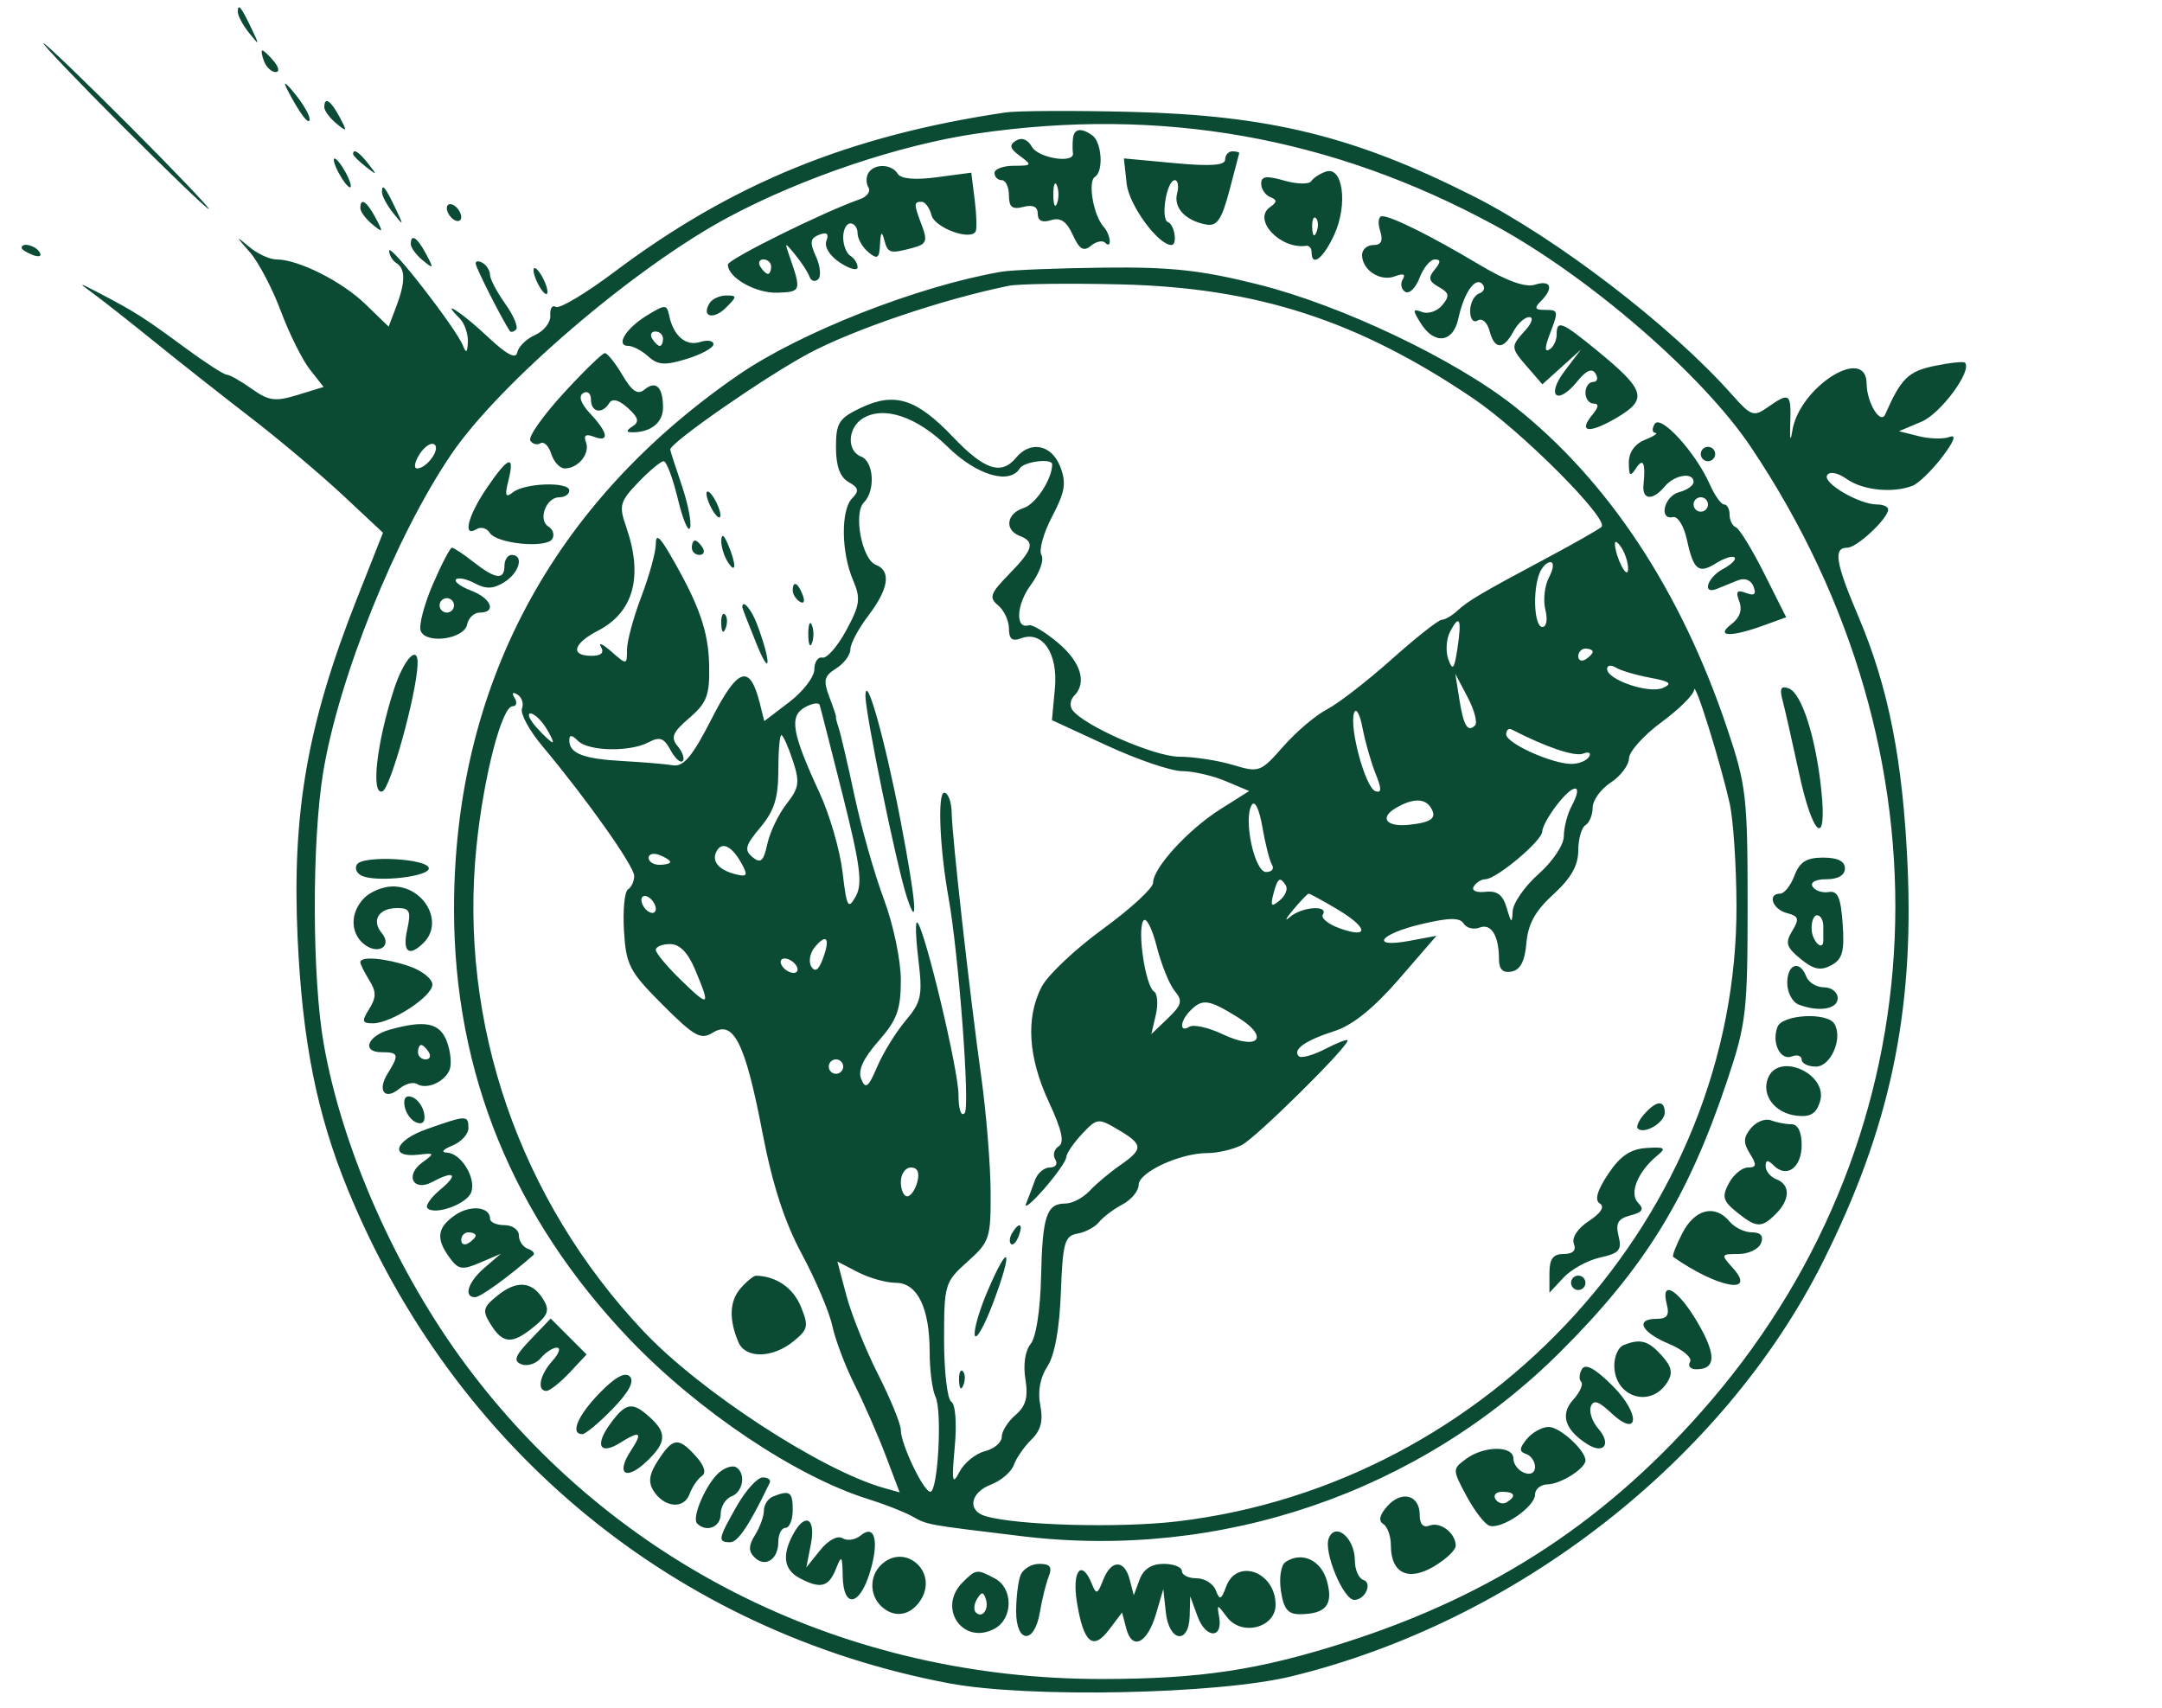 <svg xmlns="http://www.w3.org/2000/svg" width="300" height="237" viewBox="0 0 300 237" version="1.1">
	<path d="M 33 1.642 C 33 2.179, 33.700 3.491, 34.555 4.559 C 36.022 6.389, 36.042 6.357, 34.920 4 C 33.462 0.939, 33 0.372, 33 1.642 M 17 17.500 C 23.307 23.825, 28.692 29, 28.967 29 C 29.242 29, 24.307 23.825, 18 17.500 C 11.693 11.175, 6.308 6, 6.033 6 C 5.758 6, 10.693 11.175, 17 17.500 M 36.638 8.500 C 36.955 9.325, 37.671 10, 38.229 10 C 38.815 10, 38.718 9.365, 38 8.500 C 37.315 7.675, 36.599 7, 36.409 7 C 36.219 7, 36.322 7.675, 36.638 8.500 M 39.899 12.500 C 41.585 15.762, 42.970 17.570, 42.962 16.500 C 42.959 15.950, 42.035 14.375, 40.911 13 C 39.552 11.339, 39.213 11.172, 39.899 12.500 M 45 14.878 C 45 15.360, 45.749 16.373, 46.664 17.128 C 48.172 18.372, 48.216 18.290, 47.129 16.250 C 45.889 13.923, 45 13.350, 45 14.878 M 139.500 15.608 C 117.878 18.814, 101.590 25.454, 85.272 37.714 C 81.296 40.701, 77.634 42.892, 77.134 42.583 C 76.635 42.274, 76.288 42.799, 76.363 43.750 C 76.438 44.701, 75.501 45.922, 74.280 46.463 C 73.059 47.005, 71.934 48.099, 71.780 48.893 C 71.586 49.894, 70.303 49.209, 67.610 46.669 C 64.114 43.371, 60.867 41.267, 63.800 44.200 C 64.460 44.860, 64.964 46.323, 64.921 47.450 C 64.864 48.923, 64.678 49.077, 64.259 48 C 63.324 45.596, 54 33.591, 54 34.792 C 54 35.391, 54.450 36.160, 55 36.500 C 56.279 37.290, 56.267 39.166, 54.964 42.596 L 53.927 45.322 50.714 42.212 C 47.424 39.028, 41.403 36, 38.361 36 C 37.424 36, 35.722 35.216, 34.579 34.257 C 32.655 32.645, 32.663 32.701, 34.678 35.007 C 35.875 36.378, 37.806 40.050, 38.968 43.167 C 40.131 46.284, 41.942 49.927, 42.993 51.264 L 44.904 53.694 41.293 54.802 C 38.195 55.753, 37.293 55.633, 34.937 53.955 C 33.427 52.880, 31.871 52, 31.480 52 C 31.088 52, 28.476 50.313, 25.674 48.250 C 20.016 44.085, 18.777 43.295, 13.881 40.727 C 10.856 39.141, 10.749 39.136, 12.864 40.675 C 14.164 41.621, 18.037 44.669, 21.469 47.448 C 24.902 50.226, 30.925 54.975, 34.852 58 C 38.780 61.025, 44.502 65.845, 47.569 68.711 L 53.144 73.921 49.540 83.035 C 42.639 100.486, 40.488 112.811, 41.301 130.239 C 41.969 144.553, 43.967 154.562, 48.239 165 C 63.033 201.153, 93.814 226.440, 131.711 233.576 C 142.665 235.638, 168.893 235.108, 179.153 232.617 C 210.394 225.031, 239.128 202.635, 252.936 175.110 C 262.180 156.684, 265.607 140.667, 264.697 120.153 C 264.050 105.577, 262.044 95.375, 257.912 85.645 C 254.689 78.059, 254.351 76, 256.326 76 C 257.670 76, 262 71.944, 262 70.686 C 262 70.308, 261.303 70, 260.450 70 C 257.979 70, 252.876 67.010, 253.533 65.947 C 253.891 65.367, 254.997 65.585, 256.288 66.489 C 258.497 68.037, 262.642 68.458, 265.366 67.413 C 266.207 67.090, 268.061 65.298, 269.486 63.430 C 271.140 61.261, 271.520 60.247, 270.536 60.625 C 269.689 60.950, 267.759 60.905, 266.248 60.524 L 263.500 59.833 266.627 58.517 C 269.312 57.386, 273.723 51.390, 272.655 50.322 C 272.461 50.128, 270.550 50.333, 268.409 50.777 C 264.789 51.529, 263.777 52.527, 261.592 57.500 C 260.937 58.989, 259.033 55.848, 259.015 53.250 C 258.978 47.800, 249.644 53.719, 248.699 59.791 C 248.446 61.421, 248.333 61.007, 248.415 58.750 C 248.569 54.550, 248.333 54.378, 245.317 56.490 C 243.338 57.877, 242.990 57.755, 240.314 54.740 C 231.835 45.188, 215.978 33.036, 204.333 27.164 C 187.969 18.914, 176.137 16.004, 157 15.526 C 149.025 15.326, 141.150 15.363, 139.500 15.608 M 135.500 18.538 C 124.821 20.108, 111.345 24.649, 101.078 30.136 C 88.136 37.053, 69.363 53.115, 62.617 63.042 C 54.920 74.369, 46.989 94.067, 44.838 107.199 C 43.260 116.830, 43.302 135.663, 44.921 144.854 C 47.509 159.551, 55.032 176.503, 64.747 189.533 C 85.379 217.204, 117.529 233.030, 153 232.976 C 166.605 232.956, 174.661 231.740, 186.706 227.890 C 207.493 221.247, 223.427 210.713, 237.404 194.375 C 269.395 156.981, 271.579 104.668, 242.933 62 C 236.202 51.974, 220.412 38.325, 207.341 31.232 C 184.760 18.979, 161.026 14.785, 135.500 18.538 M 148.882 19.250 C 148.816 19.938, 148.816 20.837, 148.882 21.250 C 149.118 22.745, 144.076 21.957, 143.181 20.360 C 142.616 19.349, 141.771 19.024, 140.980 19.512 C 139.993 20.122, 140.122 20.616, 141.540 21.653 C 143.253 22.905, 143.193 23, 140.691 23 C 139.211 23, 138 23.450, 138 24 C 138 24.550, 138.450 25, 139 25 C 139.550 25, 140 25.952, 140 27.117 C 140 28.741, 140.465 29.112, 142 28.710 C 143.332 28.362, 144 28.680, 144 29.661 C 144 30.635, 144.622 30.937, 145.833 30.553 C 147.150 30.135, 148.001 30.707, 148.858 32.587 C 149.772 34.595, 150.356 34.949, 151.367 34.110 C 152.091 33.509, 152.980 33.313, 153.342 33.675 C 154.335 34.669, 154.132 32.544, 153.129 31.450 C 151.730 29.924, 150.907 25.175, 151.933 24.542 C 153.163 23.781, 152.892 19.707, 151.548 18.765 C 149.986 17.670, 149.014 17.847, 148.882 19.250 M 49 21.378 C 49 21.585, 49.788 22.373, 50.750 23.128 C 52.336 24.371, 52.371 24.336, 51.128 22.750 C 49.821 21.084, 49 20.555, 49 21.378 M 170 22.144 C 170 22.955, 167.960 23.098, 162.975 22.634 L 155.951 21.981 156.338 25.499 C 156.666 28.469, 160.708 34, 162.552 34 C 163.413 34, 162.992 31.164, 162.082 30.833 C 160.996 30.439, 161.873 25, 163.023 25 C 163.457 25, 163.599 25.819, 163.337 26.820 C 162.812 28.826, 164.484 30.623, 167.371 31.155 C 168.867 31.431, 169.510 30.497, 170.577 26.500 C 171.311 23.750, 171.932 21.387, 171.956 21.250 C 171.980 21.113, 171.550 21, 171 21 C 170.450 21, 170 21.515, 170 22.144 M 47 24 C 47.589 25.100, 48.295 26, 48.570 26 C 48.845 26, 48.589 25.100, 48 24 C 47.411 22.900, 46.705 22, 46.430 22 C 46.155 22, 46.411 22.900, 47 24 M 120.500 24 C 120.160 24.550, 120.162 25.453, 120.504 26.007 C 120.847 26.561, 120.311 27.298, 119.313 27.645 C 114.312 29.385, 101 35.977, 101 36.713 C 101 38.535, 104.870 40.722, 107.901 40.614 C 111.183 40.497, 111.224 40.369, 109.532 35.500 C 108.855 33.553, 108.878 33.550, 110.382 35.392 C 111.232 36.432, 112.107 37.782, 112.327 38.392 C 112.547 39.001, 113.086 39.164, 113.526 38.754 C 113.965 38.344, 113.829 36.919, 113.222 35.588 C 112.329 33.628, 112.415 33.055, 113.671 32.573 C 114.737 32.164, 115.050 32.426, 114.672 33.413 C 114.350 34.253, 115.134 35.513, 116.560 36.448 C 117.902 37.327, 119 37.612, 119 37.082 C 119 36.552, 118.550 35.840, 118 35.500 C 117.450 35.160, 117 34.009, 117 32.941 C 117 31.873, 117.450 31, 118 31 C 118.550 31, 119 31.620, 119 32.378 C 119 33.135, 119.675 34.315, 120.500 35 C 121.759 36.045, 122.019 35.864, 122.116 33.872 C 122.199 32.178, 122.363 32, 122.689 33.250 C 123.191 35.168, 123.472 35.248, 126.687 34.386 C 128.548 33.887, 128.734 33.431, 127.937 31.335 C 126.781 28.294, 126.776 28, 127.883 28 C 128.369 28, 128.985 28.836, 129.253 29.858 C 129.712 31.614, 134.662 33.437, 135.384 32.116 C 135.570 31.777, 135.509 29.804, 135.249 27.730 L 134.777 23.961 130.016 24.592 C 126.955 24.998, 125.011 24.827, 124.569 24.112 C 123.714 22.728, 121.326 22.663, 120.500 24 M 184 23.807 C 183.175 24.078, 182.252 24.677, 181.949 25.137 C 181.646 25.598, 179.958 25.562, 178.199 25.057 C 175.730 24.349, 175 24.447, 175 25.486 C 175 26.227, 175.563 27.062, 176.250 27.341 C 177.241 27.742, 177.234 28.036, 176.216 28.754 C 173.763 30.485, 177.657 34.626, 181.250 34.108 C 181.662 34.049, 182 34.450, 182 35 C 182 37.141, 183.658 35.835, 185.167 32.507 C 187.048 28.356, 186.335 23.041, 184 23.807 M 146.158 27 C 146.158 28.375, 146.385 28.938, 146.662 28.250 C 146.940 27.563, 146.940 26.438, 146.662 25.750 C 146.385 25.063, 146.158 25.625, 146.158 27 M 53 26.642 C 53 27.179, 53.700 28.491, 54.555 29.559 C 56.022 31.389, 56.042 31.357, 54.920 29 C 53.462 25.939, 53 25.372, 53 26.642 M 50 28.878 C 50 29.360, 50.749 30.373, 51.664 31.128 C 53.172 32.372, 53.216 32.290, 52.129 30.250 C 50.889 27.923, 50 27.350, 50 28.878 M 62 28.882 C 62 29.432, 62.450 30.160, 63 30.500 C 63.550 30.840, 64 30.668, 64 30.118 C 64 29.568, 63.550 28.840, 63 28.500 C 62.450 28.160, 62 28.332, 62 28.882 M 182.079 31.583 C 182.127 32.748, 182.364 32.985, 182.683 32.188 C 182.972 31.466, 182.936 30.603, 182.604 30.271 C 182.272 29.939, 182.036 30.529, 182.079 31.583 M 191.500 32 C 191.950 33.419, 191.680 34, 190.567 34 C 189.705 34, 189 34.620, 189 35.378 C 189 37.468, 191.524 39.120, 193.537 38.347 C 194.715 37.895, 195.095 38.037, 194.648 38.761 C 194.274 39.366, 194.426 40.145, 194.986 40.491 C 195.546 40.837, 196.442 39.968, 196.977 38.560 C 197.512 37.152, 198.467 36, 199.098 36 C 199.946 36, 199.938 36.370, 199.067 37.419 C 198.138 38.539, 198.260 39.046, 199.647 39.823 C 201.102 40.637, 201.185 41.072, 200.130 42.344 C 199.428 43.189, 198.167 43.618, 197.328 43.296 C 196.007 42.789, 195.982 42.998, 197.142 44.855 C 199.026 47.873, 201.626 47.571, 202.348 44.250 C 203.141 40.603, 204.699 38.353, 205.696 39.416 C 206.138 39.888, 205.938 40.475, 205.250 40.720 C 204.563 40.966, 204 42.056, 204 43.142 C 204 44.288, 204.448 44.841, 205.067 44.458 C 205.655 44.095, 206.381 44.743, 206.684 45.899 C 207.375 48.543, 208.619 48.581, 210 46 C 210.589 44.900, 211.574 44, 212.190 44 C 212.821 44, 212.588 44.798, 211.655 45.829 C 209.575 48.127, 209.581 48.211, 212.010 51.012 L 214.020 53.329 216.698 50.915 L 219.376 48.500 217.116 51.476 C 214.461 54.973, 216.098 56.336, 218.858 52.927 C 220.108 51.383, 220.907 51.041, 221.400 51.838 C 221.795 52.477, 221.641 53, 221.059 53 C 220.477 53, 220 53.675, 220 54.500 C 220 55.325, 220.505 56, 221.122 56 C 221.890 56, 221.845 56.482, 220.980 57.524 C 218.905 60.024, 220.503 60.226, 224.361 57.950 C 228.689 55.396, 228.321 54.143, 221.634 48.663 C 216.682 44.606, 216 44.337, 216 46.441 C 216 47.234, 215.551 48.159, 215.003 48.498 C 214.340 48.908, 214.340 48.235, 215.003 46.492 C 216.305 43.068, 216.291 43, 214.300 43 C 212.978 43, 212.867 42.733, 213.800 41.800 C 215.638 39.962, 215.229 38.793, 212.995 39.502 C 211.659 39.926, 209.070 38.993, 205.245 36.711 C 198.602 32.747, 193.090 30, 191.779 30 C 191.276 30, 191.151 30.900, 191.500 32 M 57 33.878 C 57 34.360, 57.749 35.373, 58.664 36.128 C 60.172 37.372, 60.216 37.290, 59.129 35.250 C 57.889 32.923, 57 32.350, 57 33.878 M 3 34.393 C 3 34.609, 3.698 35.054, 4.552 35.382 C 5.442 35.723, 5.843 35.555, 5.493 34.989 C 4.906 34.038, 3 33.583, 3 34.393 M 66 36.555 C 66 37.089, 69.523 44.063, 70.729 45.917 C 70.878 46.146, 71.274 46.059, 71.609 45.724 C 71.944 45.389, 71.269 43.782, 70.109 42.153 C 68.949 40.524, 68 38.725, 68 38.155 C 68 37.585, 67.550 36.840, 67 36.500 C 66.450 36.160, 66 36.185, 66 36.555 M 105.500 37 C 105.840 37.550, 106.316 38, 106.559 38 C 106.802 38, 107 37.550, 107 37 C 107 36.450, 106.523 36, 105.941 36 C 105.359 36, 105.160 36.450, 105.500 37 M 74.031 37.500 C 74.031 38.050, 74.467 39.175, 75 40 C 75.533 40.825, 75.969 41.050, 75.969 40.500 C 75.969 39.950, 75.533 38.825, 75 38 C 74.467 37.175, 74.031 36.950, 74.031 37.500 M 139 37.698 C 127.501 39.653, 111.104 46.080, 102.483 52.011 C 76.576 69.836, 63 95.329, 63 126.153 C 63 148.833, 71.194 168.907, 87.360 185.829 C 96.883 195.798, 110.490 204.910, 120.500 208.020 C 122.700 208.704, 125.400 209.758, 126.500 210.363 C 128.788 211.620, 128.193 211.512, 141.762 213.157 C 169.424 216.513, 196.971 207.077, 216.557 187.538 C 228.263 175.859, 234.216 166.181, 239.647 150 C 242.311 142.062, 242.500 140.441, 242.500 125.500 C 242.500 110.544, 242.313 108.946, 239.640 101 C 233.228 81.946, 223.170 66.719, 210.198 56.427 C 201.957 49.888, 186.201 42.382, 174.622 39.478 C 166.660 37.481, 162.488 37.026, 153.122 37.136 C 146.730 37.211, 140.375 37.464, 139 37.698 M 140 39.654 C 130.922 41.486, 118.423 45.715, 112.176 49.067 C 106.119 52.317, 93 61.425, 93 62.380 C 93 62.525, 93.715 64.742, 94.589 67.306 C 95.462 69.870, 95.986 72.538, 95.752 73.234 C 95.518 73.930, 94.758 72.138, 94.063 69.250 C 93.369 66.362, 92.480 64, 92.087 64 C 91.695 64, 90.110 65.319, 88.565 66.932 C 86.011 69.598, 85.858 70.155, 86.878 73.081 C 89.284 79.981, 87.940 84.945, 82.970 87.515 C 79.530 89.294, 79.084 91, 82.059 91 C 83.429 91, 83.874 90.582, 83.387 89.750 C 82.985 89.063, 83.634 89.357, 84.828 90.405 C 86.974 92.287, 87 92.285, 87 90.166 C 87 88.986, 87.900 85.654, 88.999 82.761 C 90.099 79.867, 90.999 76.607, 90.999 75.516 C 91 74.031, 91.509 74.410, 93.019 77.016 C 97.021 83.925, 98.307 87.583, 98.403 92.335 C 98.486 96.472, 98.089 97.525, 95.655 99.619 C 93.309 101.638, 93.028 102.328, 94.048 103.558 C 94.728 104.378, 95.032 105.301, 94.724 105.610 C 94.415 105.919, 93.657 105.227, 93.039 104.073 C 92.143 102.398, 91.534 102.179, 90.024 102.987 C 87.435 104.373, 81.663 104.263, 80.200 102.800 C 79.336 101.936, 79 101.919, 79 102.741 C 79 104.550, 80.957 105.305, 86.418 105.603 C 89.213 105.756, 92.354 106.020, 93.398 106.190 C 94.854 106.428, 96.100 104.924, 98.757 99.718 C 102.390 92.598, 104.047 92.065, 105.429 97.572 L 106.053 100.061 109.527 97.412 C 111.437 95.955, 113 93.916, 113 92.881 C 113 91.847, 113.505 91.112, 114.122 91.250 C 114.739 91.387, 116.227 89.681, 117.429 87.458 C 119.344 83.915, 119.458 83.051, 118.352 80.458 C 116.714 76.618, 116.661 70.742, 118.250 69.138 C 119.251 68.127, 119.152 67.679, 117.750 66.888 C 116.559 66.216, 116 64.675, 116 62.064 C 116 58.671, 116.400 58.038, 119.462 56.585 C 124.140 54.365, 127.175 55.323, 132.216 60.613 C 136.611 65.224, 138.935 65.988, 141 63.500 C 142.995 61.096, 145.932 61.696, 147.116 64.750 C 147.993 67.009, 147.792 68.247, 145.990 71.680 C 144.783 73.980, 144.120 76.385, 144.516 77.025 C 144.912 77.666, 144.246 79.528, 143.037 81.164 C 141.008 83.908, 140.843 87.365, 142.769 86.759 C 143.223 86.617, 145.036 87.708, 146.797 89.185 C 149.988 91.861, 150.863 94.737, 149.042 96.558 C 148.515 97.085, 148.406 97.963, 148.800 98.508 C 150.384 100.699, 160.212 105, 163.635 105 C 165.633 105, 168.969 105.510, 171.048 106.133 C 174.718 107.232, 174.923 107.157, 178.063 103.581 C 179.841 101.555, 182.570 99.239, 184.127 98.434 C 185.684 97.629, 189.724 94.502, 193.105 91.485 C 196.486 88.468, 199.613 86, 200.055 86 C 200.496 86, 201.469 85.438, 202.217 84.750 C 203.770 83.323, 205.474 82.320, 214.810 77.338 C 218.489 75.375, 221.825 73.474, 222.221 73.113 C 223.353 72.084, 211.145 59.840, 204.500 55.338 C 188.431 44.453, 174.429 39.916, 155.500 39.461 C 148.350 39.290, 141.375 39.377, 140 39.654 M 98.459 42.067 C 97.286 43.964, 98.996 44.432, 100.738 42.690 C 102.297 41.132, 102.300 41, 100.773 41 C 99.863 41, 98.821 41.480, 98.459 42.067 M 89.774 43.769 C 86.832 45.566, 85.353 48, 87.203 48 C 87.830 48, 89.073 48.661, 89.966 49.469 C 91.290 50.668, 92.273 50.729, 95.295 49.802 C 97.333 49.176, 99 48.260, 99 47.765 C 99 47.270, 98.164 47.131, 97.141 47.455 C 95.172 48.080, 93.449 46.611, 92.858 43.802 C 92.523 42.213, 92.325 42.211, 89.774 43.769 M 90.500 47 C 90.840 47.550, 91.316 48, 91.559 48 C 91.802 48, 92 47.550, 92 47 C 92 46.450, 91.523 46, 90.941 46 C 90.359 46, 90.160 46.450, 90.500 47 M 78.159 54.611 C 75.332 57.698, 73.271 60.630, 73.579 61.128 C 73.887 61.625, 74.525 61.794, 74.997 61.502 C 75.469 61.210, 76.144 61.877, 76.495 62.985 C 76.847 64.093, 77.689 65, 78.367 65 C 80.235 65, 81.911 62.932, 81.311 61.367 C 80.944 60.411, 81.281 60.170, 82.389 60.596 C 84.609 61.448, 84.406 60.061, 81.925 57.420 C 80.585 55.994, 80.231 54.975, 80.925 54.546 C 81.516 54.181, 82 54.584, 82 55.441 C 82 57.221, 83.558 57.524, 84.540 55.935 C 84.970 55.239, 85.865 55.473, 87.123 56.611 C 88.601 57.949, 88.752 58.540, 87.774 59.161 C 86.894 59.719, 86.861 59.974, 87.668 59.985 C 90.284 60.019, 92 58.662, 92 56.560 C 92 53.698, 91.016 52.742, 89.428 54.059 C 88.497 54.832, 87.707 54.313, 86.371 52.051 C 85.380 50.373, 84.283 49, 83.934 49 C 83.585 49, 80.986 51.525, 78.159 54.611 M 119.750 58.039 C 117.607 59.338, 117.454 62.577, 119.500 63.362 C 121.259 64.036, 121.498 68.102, 119.875 69.725 C 118.381 71.219, 119.608 77.635, 121.527 78.372 C 123.693 79.203, 123.328 81.703, 120.500 85.411 C 119.125 87.214, 118 89.326, 118 90.104 C 118 90.882, 117.110 92.075, 116.023 92.754 C 114.348 93.800, 114.206 94.411, 115.093 96.744 C 115.669 98.260, 116.080 99.500, 116.006 99.500 C 115.932 99.500, 116.098 100.175, 116.376 101 C 116.654 101.825, 117.649 106.100, 118.588 110.500 C 119.527 114.900, 121.354 121.323, 122.648 124.773 C 123.954 128.256, 125 133.244, 125 135.988 C 125 140.091, 124.473 141.531, 121.894 144.468 C 119.738 146.924, 119.010 148.540, 119.514 149.753 C 120.110 151.186, 120.504 150.878, 121.709 148.038 C 122.517 146.134, 124.288 143.258, 125.644 141.647 C 127.858 139.016, 128.039 138.146, 127.429 133.109 C 127.055 130.024, 126.992 127.725, 127.289 128 C 128.343 128.978, 133 148.469, 133 151.905 C 133 153.928, 133.363 155, 133.861 154.450 C 134.627 153.605, 133.037 132.465, 131.609 124.500 C 130.388 117.687, 130.074 110, 131.016 110 C 131.557 110, 132.024 111.237, 132.053 112.750 C 132.119 116.175, 134.507 137.489, 136.170 149.500 C 136.856 154.450, 137.435 161.575, 137.458 165.333 C 137.498 171.804, 137.327 172.321, 134.250 175.069 C 131.099 177.883, 131 178.214, 131 185.927 C 131 190.302, 131.451 194.161, 132.002 194.501 C 132.585 194.861, 132.784 197.497, 132.479 200.810 C 132.037 205.609, 132.141 206.144, 133.140 204.228 C 133.792 202.979, 135.377 201.693, 136.663 201.370 C 137.948 201.047, 139 200.153, 139 199.382 C 139 198.611, 139.861 197.243, 140.913 196.342 C 142.352 195.110, 142.692 193.875, 142.284 191.361 C 141.959 189.360, 142.252 187.401, 143.013 186.485 C 143.761 185.583, 144.356 181.752, 144.458 177.179 C 144.646 168.721, 145.218 167, 147.837 167 C 148.782 167, 150.289 166.213, 151.186 165.250 C 152.083 164.287, 153.983 162.691, 155.408 161.703 C 158.690 159.428, 158.658 158.820, 155.146 156.745 C 152.392 155.118, 152.218 155.139, 150.146 157.344 C 148.966 158.601, 147.982 160.050, 147.959 160.564 C 147.937 161.079, 146.536 163.075, 144.846 165 C 143.156 166.925, 142.049 167.825, 142.386 167 C 142.723 166.175, 143.276 164.713, 143.616 163.750 C 143.955 162.787, 144.882 162, 145.676 162 C 146.479 162, 146.814 161.508, 146.431 160.888 C 146.053 160.277, 146.266 159.453, 146.905 159.059 C 147.737 158.545, 147.350 156.804, 145.543 152.921 C 142.662 146.731, 142.314 141.228, 144.532 136.938 C 145.374 135.309, 149.199 131.695, 153.032 128.908 C 156.864 126.120, 160 123.235, 160 122.496 C 160 120.436, 164.878 115.102, 169.336 112.288 L 173.338 109.762 170.054 108.381 C 168.248 107.621, 165.535 107, 164.026 107 C 162.517 107, 157.836 105.408, 153.625 103.462 L 145.968 99.925 146.379 95.522 C 146.835 90.645, 144.643 87.432, 141.645 88.583 C 140.459 89.038, 140 88.660, 140 87.229 C 140 86.138, 139.325 84.685, 138.501 84 C 137.199 82.920, 137.396 82.352, 140.001 79.688 C 143.375 76.237, 143.668 75.194, 141.500 74.362 C 139.330 73.529, 139.659 71.243, 142.057 70.482 C 143.724 69.953, 146 66.462, 146 64.435 C 146 63.546, 142.095 64.037, 141.500 65 C 140.079 67.300, 135.511 65.937, 131.522 62.022 C 127.244 57.823, 122.664 56.273, 119.750 58.039 M 229.610 58.822 C 229.210 59.470, 229.246 60.029, 229.691 60.063 C 230.136 60.098, 229.488 60.534, 228.250 61.031 C 226.829 61.602, 226.006 62.777, 226.015 64.218 C 226.028 66.058, 226.218 66.210, 227 65 C 228.002 63.449, 228.361 64.216, 228.052 67.250 C 227.834 69.396, 229.322 69.522, 231 67.500 C 232.354 65.868, 235 65.460, 235 66.883 C 235 67.369, 234.100 68.002, 233 68.290 C 230.921 68.833, 230.112 72.190, 232.166 71.750 C 232.807 71.612, 233.655 72.985, 234.050 74.801 C 234.991 79.127, 235.674 79.685, 238.143 78.143 C 239.271 77.438, 240.414 77.081, 240.683 77.350 C 240.952 77.618, 240.233 78.340, 239.086 78.954 C 236.871 80.140, 236.132 82.569, 238.250 81.703 C 238.938 81.422, 240.229 80.898, 241.121 80.538 C 242.113 80.139, 242.966 80.470, 243.320 81.392 C 243.734 82.471, 243.438 82.722, 242.275 82.275 C 241.028 81.797, 240.812 82.069, 241.344 83.453 C 241.792 84.622, 241.414 85.725, 240.267 86.595 C 237.964 88.343, 240.096 88.456, 244.605 86.826 L 247.853 85.651 244.801 79.576 C 243.123 76.234, 241.356 73.350, 240.875 73.167 C 240.394 72.983, 240 72.196, 240 71.417 C 240 70.638, 239.660 70, 239.244 70 C 238.828 70, 237.938 68.757, 237.266 67.238 C 235.300 62.797, 230.449 57.464, 229.610 58.822 M 58.192 63.065 C 57.527 64.129, 57.382 65, 57.869 65 C 59.242 65, 61.202 62.243, 60.249 61.654 C 59.782 61.365, 58.856 62, 58.192 63.065 M 236 63 C 236 63.550, 236.450 64, 237 64 C 237.550 64, 238 63.550, 238 63 C 238 62.450, 237.550 62, 237 62 C 236.450 62, 236 62.450, 236 63 M 67.536 67.732 C 64.919 71.583, 64.155 74.640, 66.112 73.431 C 66.723 73.053, 67.554 73.279, 67.958 73.933 C 68.895 75.449, 75.801 76.131, 76.630 74.789 C 76.975 74.232, 76.733 73.453, 76.094 73.058 C 74.605 72.138, 75.774 69, 77.607 69 C 78.373 69, 79 68.580, 79 68.067 C 79 66.809, 72.834 66.998, 71.187 68.306 C 70.144 69.135, 70.012 68.799, 70.546 66.675 C 71.469 62.995, 70.531 63.324, 67.536 67.732 M 98.031 68.500 C 98.031 69.050, 98.467 70.175, 99 71 C 99.533 71.825, 99.969 72.050, 99.969 71.500 C 99.969 70.950, 99.533 69.825, 99 69 C 98.467 68.175, 98.031 67.950, 98.031 68.500 M 235 70 C 235 70.550, 235.450 71, 236 71 C 236.550 71, 237 70.550, 237 70 C 237 69.450, 236.550 69, 236 69 C 235.450 69, 235 69.450, 235 70 M 100.086 75 C 100.055 75.825, 100.467 77.175, 101 78 C 102.181 79.828, 102.181 78.249, 101 75.500 C 100.433 74.181, 100.122 74.011, 100.086 75 M 96 76 C 96 76.550, 96.477 77, 97.059 77 C 97.641 77, 97.840 76.550, 97.500 76 C 97.160 75.450, 96.684 75, 96.441 75 C 96.198 75, 96 75.450, 96 76 M 224.086 75.500 C 224.190 77.394, 225.856 80.584, 225.914 79 C 225.945 78.175, 225.533 76.825, 225 76 C 224.467 75.175, 224.055 74.950, 224.086 75.500 M 60.053 81.097 C 58.847 83.901, 58.092 86.798, 58.375 87.535 C 59.101 89.428, 64.419 88.690, 64.823 86.640 C 65.001 85.738, 65.789 85, 66.573 85 C 68.957 85, 68.169 83.015, 65.361 81.947 C 63.910 81.395, 62.971 80.695, 63.276 80.391 C 63.580 80.087, 64.757 80.335, 65.891 80.942 C 67.435 81.768, 68.463 81.728, 69.977 80.782 C 72.078 79.470, 72.746 77, 71 77 C 70.450 77, 70 77.675, 70 78.500 C 70 80.531, 68.760 80.386, 65.727 78 C 64.329 76.900, 62.973 76, 62.715 76 C 62.457 76, 61.260 78.294, 60.053 81.097 M 213.607 79.582 C 212.635 82.114, 212.907 87, 214.019 87 C 214.596 87, 214.776 85.956, 214.434 84.593 C 214.102 83.269, 214.334 81.244, 214.950 80.093 C 215.566 78.942, 215.653 78, 215.142 78 C 214.632 78, 213.941 78.712, 213.607 79.582 M 110 81.941 C 110 82.459, 110.445 83.157, 110.989 83.493 C 111.555 83.843, 111.723 83.442, 111.382 82.552 C 110.717 80.820, 110 80.503, 110 81.941 M 61 84 C 61 84.550, 61.450 85, 62 85 C 62.550 85, 63 84.550, 63 84 C 63 83.450, 62.550 83, 62 83 C 61.450 83, 61 83.450, 61 84 M 103.001 84.250 C 103.001 84.388, 103.919 86.750, 105.041 89.500 C 107.008 94.322, 106.987 91.726, 105.017 86.544 C 104.238 84.496, 102.997 83.084, 103.001 84.250 M 100.079 86.583 C 100.127 87.748, 100.364 87.985, 100.683 87.188 C 100.972 86.466, 100.936 85.603, 100.604 85.271 C 100.272 84.939, 100.036 85.529, 100.079 86.583 M 112.158 88 C 112.158 89.375, 112.385 89.938, 112.662 89.250 C 112.940 88.563, 112.940 87.438, 112.662 86.750 C 112.385 86.063, 112.158 86.625, 112.158 88 M 201.207 87.664 C 200.681 88.674, 200.577 90.399, 200.976 91.498 C 201.572 93.141, 201.795 92.875, 202.232 89.998 C 202.858 85.878, 202.528 85.126, 201.207 87.664 M 219 91.059 C 219 91.641, 219.450 91.840, 220 91.500 C 220.550 91.160, 221 90.684, 221 90.441 C 221 90.198, 220.550 90, 220 90 C 219.450 90, 219 90.477, 219 91.059 M 54.633 95.750 C 52.251 103.157, 51.445 110.352, 53.059 109.814 C 54.158 109.447, 57.746 96.546, 57.943 92.250 C 58.081 89.239, 56.029 91.409, 54.633 95.750 M 223 92.820 C 223 94.324, 228.792 96.302, 230.732 95.460 C 232.118 94.859, 231.737 94.552, 228.966 94.039 C 227.022 93.679, 224.885 93.047, 224.216 92.634 C 223.547 92.220, 223 92.304, 223 92.820 M 202.481 96.927 C 203.076 100.702, 203.652 101.681, 204.677 100.657 C 205.049 100.284, 204.586 98.522, 203.647 96.740 L 201.941 93.500 202.481 96.927 M 120.090 96.500 C 120.038 98.866, 124.414 120.180, 125.839 124.500 C 127.470 129.447, 127.121 125.148, 124.986 114 C 122.835 102.768, 120.162 93.212, 120.090 96.500 M 235.071 95.718 C 235.032 96.388, 232.993 98.413, 230.539 100.218 C 228.085 102.023, 226.060 104.277, 226.039 105.227 C 226.018 106.177, 224.875 107.691, 223.500 108.592 C 222.125 109.493, 221 111.052, 221 112.056 C 221 113.060, 220.550 114.160, 220 114.500 C 219.450 114.840, 219 116.431, 219 118.035 C 219 120.086, 217.978 121.882, 215.554 124.088 C 213.049 126.367, 212.024 128.216, 211.804 130.853 C 211.594 133.365, 210.961 134.586, 209.750 134.815 C 208.558 135.041, 208 134.511, 208 133.155 C 208 129.851, 206.936 128.087, 205.316 128.709 C 204.481 129.029, 203.480 128.777, 203.092 128.149 C 202.565 127.296, 201.069 127.319, 197.193 128.240 C 191.326 129.633, 190.021 131.594, 195.665 130.535 L 199.330 129.847 194.121 135.861 C 190.647 139.871, 187.677 142.269, 185.206 143.058 C 181.142 144.356, 179.310 145.643, 180.224 146.557 C 180.548 146.882, 182.206 146.428, 183.907 145.548 C 185.608 144.668, 187 144.137, 187 144.367 C 187 145.323, 174.327 157.847, 172.316 158.879 C 171.114 159.496, 168.962 160, 167.534 160 C 163.740 160, 158 162.657, 158 164.414 C 158 165.248, 156.988 166.469, 155.750 167.128 C 154.512 167.787, 153.050 168.890, 152.500 169.579 C 151.950 170.268, 150.600 170.987, 149.500 171.176 C 147.730 171.482, 147.466 172.424, 147.206 179.363 C 147.018 184.388, 146.345 188.070, 145.333 189.614 C 144.322 191.158, 143.968 193.092, 144.350 194.998 C 144.776 197.131, 144.432 198.473, 143.132 199.737 C 142.136 200.707, 141.035 202.294, 140.686 203.265 C 140.337 204.236, 138.915 205.462, 137.526 205.990 C 134.621 207.095, 134.174 209.623, 136.750 210.380 C 141.115 211.663, 155.296 212.053, 163.314 211.111 C 206.881 205.992, 241.141 168.242, 240.956 125.562 C 240.932 120.028, 240.508 113.700, 240.012 111.500 C 238.677 105.567, 235.153 94.313, 235.071 95.718 M 247.362 97.236 C 247.692 98.481, 248.712 102.987, 249.630 107.250 C 251.553 116.185, 253.564 117.751, 252.729 109.664 C 251.978 102.384, 250.018 96.221, 248.238 95.538 C 247.113 95.106, 246.904 95.510, 247.362 97.236 M 71.405 96.845 C 71.797 97.480, 71.673 98, 71.130 98 C 69.624 98, 67.089 107.842, 66.111 117.490 C 63.629 141.983, 72.084 166.498, 89.309 184.743 C 97.201 193.102, 113.969 204.025, 122.670 206.473 L 124.840 207.084 122.886 201.941 C 121.811 199.113, 119.877 194.706, 118.589 192.149 C 117.301 189.592, 115.910 185.925, 115.499 184 C 115.088 182.075, 113.187 177.591, 111.274 174.036 C 108.854 169.538, 107.183 164.379, 105.780 157.071 C 103.414 144.747, 101.792 141.489, 98.916 143.285 C 97.244 144.328, 96.365 143.841, 91.949 139.425 C 87.338 134.814, 86.868 133.915, 86.583 129.161 C 86.412 126.295, 86.660 123.710, 87.136 123.416 C 87.611 123.122, 88 122.278, 88 121.540 C 88 120.188, 81.411 110.873, 75.266 103.539 C 73.441 101.361, 72.165 99.013, 72.430 98.321 C 72.696 97.630, 72.413 96.755, 71.802 96.378 C 71.129 95.962, 70.972 96.146, 71.405 96.845 M 111.666 98.159 C 109.485 99.389, 109.892 101.739, 113.710 109.984 C 115.115 113.018, 116.555 117.975, 116.910 121 C 117.487 125.911, 117.683 126.273, 118.743 124.382 C 119.713 122.650, 119.385 120.096, 116.946 110.382 C 115.305 103.847, 113.859 98.190, 113.732 97.812 C 113.604 97.434, 112.675 97.590, 111.666 98.159 M 187.897 98.912 C 187.180 100.918, 189.467 109.322, 190.856 109.785 C 191.733 110.078, 191.737 109.481, 190.870 107.336 C 190.240 105.776, 189.427 102.925, 189.064 101 C 188.700 99.075, 188.175 98.136, 187.897 98.912 M 74.500 101 C 75.495 102.100, 76.469 103, 76.663 103 C 76.858 103, 76.455 102.100, 75.768 101 C 75.081 99.900, 74.107 99, 73.604 99 C 73.102 99, 73.505 99.900, 74.500 101 M 209 101.903 C 209 103.130, 215.348 106, 218.063 106 C 219.063 106, 220.157 105.555, 220.493 105.011 C 220.833 104.462, 220.467 104.267, 219.669 104.574 C 218.499 105.023, 214.532 103.681, 209.750 101.219 C 209.338 101.007, 209 101.315, 209 101.903 M 108 106.923 C 108 110.711, 107.426 112.529, 105.508 114.808 C 103.415 117.296, 103.241 117.955, 104.418 118.932 C 105.555 119.875, 105.945 119.528, 106.479 117.095 C 106.842 115.444, 108.041 112.946, 109.145 111.543 C 110.894 109.319, 111.004 108.542, 109.999 105.496 C 109.364 103.573, 108.655 102, 108.422 102 C 108.190 102, 108 104.215, 108 106.923 M 216.114 111.582 C 214.951 113.060, 214 114.772, 214 115.385 C 214 116.653, 207.625 122, 206.112 122 C 205.566 122, 204.840 122.449, 204.501 122.999 C 204.147 123.571, 204.837 123.891, 206.120 123.749 C 207.756 123.567, 208.550 124.172, 209.078 126 C 209.694 128.131, 209.815 128.195, 209.900 126.434 C 209.955 125.298, 211.575 122.974, 213.500 121.269 C 215.455 119.539, 217 117.221, 217 116.020 C 217 114.837, 217.486 112.960, 218.081 111.849 C 219.743 108.743, 218.481 108.572, 216.114 111.582 M 173.697 111.689 C 172.493 113.625, 174.069 121, 175.687 121 C 176.474 121, 176.844 120.557, 176.509 120.015 C 176.175 119.474, 175.572 117.111, 175.169 114.765 C 174.744 112.290, 174.127 110.999, 173.697 111.689 M 193.729 112.092 C 191.333 113.486, 192.355 114.796, 195.564 114.444 C 198.679 114.102, 199.429 113.503, 198.541 112.067 C 197.721 110.740, 196.035 110.749, 193.729 112.092 M 99.510 117.984 C 98.643 119.386, 99.593 120.660, 101.967 121.281 C 103.651 121.722, 103.810 121.514, 102.977 119.958 C 101.672 117.518, 100.286 116.729, 99.510 117.984 M 90 119.031 C 90 119.564, 90.675 120, 91.500 120 C 92.325 120, 93 119.823, 93 119.607 C 93 119.391, 92.325 118.955, 91.500 118.638 C 90.675 118.322, 90 118.499, 90 119.031 M 49.527 119.956 C 49.168 120.538, 49.529 121.266, 50.331 121.574 C 52.577 122.436, 59.500 121.625, 59.500 120.500 C 59.500 119.134, 50.344 118.635, 49.527 119.956 M 249 121.500 C 248.477 122.875, 247.588 124, 247.025 124 C 245.200 124, 245.941 126.172, 247.945 126.696 C 249.594 127.127, 249.708 127.503, 248.695 129.167 C 247.683 130.829, 247.859 131.425, 249.843 133.051 C 251.643 134.526, 252.629 134.734, 254.102 133.945 C 255.657 133.113, 255.957 132.033, 255.691 128.210 C 255.436 124.541, 255.008 123.561, 253.757 123.777 C 252.874 123.929, 251.865 123.591, 251.516 123.027 C 251.146 122.427, 251.946 122, 253.441 122 C 255.049 122, 256 121.443, 256 120.500 C 256 119.497, 254.997 119, 252.975 119 C 250.669 119, 249.725 119.594, 249 121.500 M 176.695 124.057 C 176.256 125.738, 176.415 125.900, 177.568 124.944 C 178.343 124.300, 178.731 123.374, 178.430 122.887 C 177.614 121.567, 177.289 121.786, 176.695 124.057 M 50.571 124.571 C 48.603 126.540, 48.552 129.383, 50.456 130.964 C 52.414 132.589, 54.514 131.325, 52.962 129.455 C 51.498 127.690, 52.563 126, 55.138 126 C 56.863 126, 57.062 126.439, 56.500 129 C 55.814 132.125, 56.745 132.855, 58.800 130.800 C 61.623 127.977, 58.880 123, 54.500 123 C 53.204 123, 51.436 123.707, 50.571 124.571 M 89 124.882 C 89 125.432, 89.450 126.160, 90 126.500 C 90.550 126.840, 91 126.668, 91 126.118 C 91 125.568, 90.550 124.840, 90 124.500 C 89.450 124.160, 89 124.332, 89 124.882 M 179.432 126.250 C 178.398 127.487, 178.194 127.938, 178.977 127.250 C 180.602 125.823, 184.406 125.535, 183.560 126.903 C 183.253 127.399, 184.352 128.276, 186.001 128.851 C 190.108 130.282, 189.778 128.656, 185.443 126.099 C 183.486 124.944, 181.756 124, 181.598 124 C 181.440 124, 180.465 125.013, 179.432 126.250 M 158.639 127.774 C 157.784 129.158, 158.958 136.856, 160.135 137.583 C 160.615 137.880, 160.726 139.332, 160.382 140.811 L 159.757 143.500 162.046 141.305 C 164.002 139.429, 164.140 138.874, 162.999 137.499 C 162.264 136.613, 161.136 133.814, 160.492 131.279 C 159.849 128.744, 159.015 127.167, 158.639 127.774 M 251.387 129.013 C 251.481 130.680, 253 132.081, 253 130.500 C 253 130.225, 253 129.325, 253 128.500 C 253 127.675, 252.611 127, 252.137 127 C 251.662 127, 251.324 127.906, 251.387 129.013 M 113.056 131.432 C 112.381 132.246, 112.166 133.459, 112.579 134.127 C 113.092 134.958, 113.600 134.609, 114.186 133.026 C 115.236 130.188, 114.707 129.443, 113.056 131.432 M 91 131.804 C 91 132.246, 92.575 134.134, 94.500 136 C 98.446 139.825, 98.612 139.710, 96.487 134.622 C 95.467 132.183, 94.324 131, 92.987 131 C 91.894 131, 91 131.362, 91 131.804 M 50 133.514 C 50 133.796, 50.558 134.921, 51.241 136.014 C 52.229 137.596, 52.227 138.407, 51.232 140 C 50.161 141.715, 50.233 141.999, 51.742 141.996 C 54.294 141.991, 60 138.271, 60 136.613 C 60 135.833, 58.583 134.702, 56.851 134.098 C 53.542 132.944, 50 132.642, 50 133.514 M 108.500 134 C 108.840 134.550, 109.568 135, 110.118 135 C 110.668 135, 110.840 134.550, 110.500 134 C 110.160 133.450, 109.432 133, 108.882 133 C 108.332 133, 108.160 133.450, 108.500 134 M 248 136.393 C 248 137.709, 248.712 139.059, 249.582 139.393 C 252.389 140.470, 255 140.040, 255 138.500 C 255 137.675, 254.148 137, 253.107 137 C 252.066 137, 250.955 136.325, 250.638 135.500 C 249.738 133.153, 248 133.742, 248 136.393 M 165.200 140.200 C 163.722 141.678, 163.611 143.358, 165.050 142.469 C 165.628 142.112, 167.700 142.579, 169.654 143.506 C 174.630 145.867, 176.279 143.954, 171.705 141.127 C 167.738 138.675, 166.851 138.549, 165.200 140.200 M 246.638 142.500 C 245.803 144.677, 247.032 147.202, 248.629 146.589 C 249.383 146.300, 250 146.499, 250 147.031 C 250 147.564, 250.891 148, 251.981 148 C 254.057 148, 255.760 144.039, 254.535 142.057 C 253.521 140.416, 247.304 140.765, 246.638 142.500 M 54.074 142.877 C 50.977 143.743, 50.140 146, 52.917 146 C 55.334 146, 55.432 146.335, 53.788 148.968 C 52.303 151.345, 53.402 152.741, 55.432 151.056 C 56.246 150.381, 57.341 150.093, 57.866 150.417 C 59.202 151.243, 61.740 150.121, 62.395 148.414 C 62.697 147.627, 62.518 145.862, 61.997 144.491 C 61.016 141.912, 58.999 141.501, 54.074 142.877 M 58 146 C 58 146.550, 58.477 147, 59.059 147 C 59.641 147, 59.840 146.550, 59.500 146 C 59.160 145.450, 58.684 145, 58.441 145 C 58.198 145, 58 145.450, 58 146 M 115 148 C 115 148.550, 115.450 149, 116 149 C 116.550 149, 117 148.550, 117 148 C 117 147.450, 116.550 147, 116 147 C 115.450 147, 115 147.450, 115 148 M 245.309 149.636 C 244.407 151.989, 246.289 154.450, 249.265 154.808 C 251.188 155.039, 252.005 154.559, 252.537 152.884 C 253.762 149.023, 246.753 145.873, 245.309 149.636 M 56.154 153.552 C 56.345 154.532, 57.105 155.536, 57.846 155.782 C 58.706 156.069, 59.066 155.588, 58.846 154.448 C 58.655 153.468, 57.895 152.464, 57.154 152.218 C 56.294 151.931, 55.934 152.412, 56.154 153.552 M 228.149 154.604 C 227.406 155.444, 227.004 156.338, 227.256 156.589 C 228.129 157.463, 231 155.779, 231 154.393 C 231 152.593, 229.852 152.678, 228.149 154.604 M 59.200 156.679 C 54.726 158.262, 53.960 160.707, 58.091 160.221 C 60.338 159.956, 60.363 160.014, 58.578 161.319 C 56.136 163.105, 57.356 165.415, 59.995 164.003 C 63.069 162.357, 63.669 162.926, 61.108 165.058 C 59.793 166.154, 58.984 167.318, 59.312 167.645 C 60.340 168.673, 64.752 167.089, 65.373 165.469 C 66.125 163.512, 64.001 160.020, 62.009 159.937 C 61.137 159.900, 61.450 159.492, 62.750 158.969 C 63.987 158.471, 65 157.375, 65 156.532 C 65 154.710, 64.748 154.716, 59.200 156.679 M 242.970 156.536 C 241.903 157.821, 241.872 158.565, 242.819 160.081 C 243.796 161.647, 243.746 162, 242.544 162 C 241.733 162, 240.545 162.982, 239.902 164.183 C 238.907 166.042, 239.067 166.636, 240.978 168.183 C 243.720 170.404, 244.422 170.435, 246.429 168.429 C 248.412 166.445, 248.443 164.384, 246.500 163.638 C 245.675 163.322, 245 162.509, 245 161.831 C 245 160.921, 245.293 160.893, 246.122 161.722 C 247.930 163.530, 250 162.021, 250 158.893 C 250 157.062, 249.479 156, 248.582 156 C 247.802 156, 246.524 155.755, 245.742 155.454 C 244.960 155.154, 243.713 155.641, 242.970 156.536 M 223.148 162.906 C 221.605 165.229, 221.241 166.531, 222.002 167.001 C 222.710 167.439, 222.152 168.326, 220.481 169.420 C 218.924 170.441, 218.067 171.733, 218.390 172.574 C 218.750 173.511, 218.262 174, 216.969 174 C 215.499 174, 215 174.681, 215 176.689 L 215 179.377 216.956 177.278 C 218.032 176.123, 220.319 174.869, 222.040 174.491 C 224.684 173.911, 225.079 173.450, 224.593 171.516 C 224.147 169.737, 224.514 169.099, 226.242 168.647 C 227.930 168.206, 228.186 167.786, 227.304 166.904 C 226.013 165.613, 227.267 162.547, 230 160.314 C 231.251 159.292, 230.994 159.123, 228.455 159.294 C 226.223 159.445, 224.806 160.409, 223.148 162.906 M 125 164 C 125 165.100, 125.398 166, 125.883 166 C 126.369 166, 127.002 165.100, 127.290 164 C 127.630 162.700, 127.320 162, 126.406 162 C 125.633 162, 125 162.900, 125 164 M 63.115 168.632 C 60.649 170.359, 60.462 171.881, 62.390 174.519 C 63.605 176.181, 64.142 176.266, 66.640 175.194 L 69.500 173.968 67.250 175.894 C 64.953 177.861, 64.262 180, 65.923 180 C 66.660 180, 70.490 177.232, 74 174.163 C 74.275 173.923, 73.938 173.525, 73.250 173.280 C 72.563 173.034, 72 172.196, 72 171.417 C 72 170.637, 71.100 170, 70 170 C 68.900 170, 68 169.598, 68 169.107 C 68 167.421, 65.228 167.152, 63.115 168.632 M 233.452 171.093 C 232.572 172.794, 231.998 174.288, 232.176 174.412 C 238.368 178.742, 243.884 179.740, 240.410 175.901 C 238.763 174.080, 238.798 174, 241.238 174 C 242.639 174, 244.045 173.325, 244.362 172.500 C 244.745 171.500, 244.321 171, 243.091 171 C 242.076 171, 240.685 170.325, 240 169.500 C 237.979 167.065, 235.183 167.745, 233.452 171.093 M 140.459 171.067 C 140.096 171.653, 140.014 172.348, 140.276 172.610 C 140.538 172.872, 141.019 172.392, 141.345 171.543 C 142.021 169.781, 141.445 169.471, 140.459 171.067 M 64 172.059 C 64 172.641, 64.450 172.840, 65 172.500 C 65.550 172.160, 66 171.684, 66 171.441 C 66 171.198, 65.550 171, 65 171 C 64.450 171, 64 171.477, 64 172.059 M 137.077 179.042 C 135.870 181.849, 135.059 184.675, 135.275 185.323 C 135.491 185.970, 136.658 183.853, 137.869 180.618 C 140.612 173.288, 140.041 172.152, 137.077 179.042 M 117.448 179.774 C 118.137 182.374, 120.119 187.300, 121.851 190.721 C 123.583 194.143, 125 197.616, 125 198.438 C 125 200.389, 128.160 207, 129.093 207 C 130.151 207, 130.762 195.790, 129.811 193.816 C 129.365 192.889, 129 190.098, 129 187.613 C 129 181.473, 127.298 178, 124.290 178 C 122.976 178, 120.617 177.336, 119.047 176.524 L 116.194 175.049 117.448 179.774 M 102.776 178.750 C 101.220 180.525, 101.116 183.076, 102.468 186.250 C 103.442 188.535, 107.181 188.483, 110.070 186.144 C 112.154 184.456, 112.248 184.012, 111.099 181.239 C 110.041 178.684, 107.686 177.077, 104.905 177.014 C 104.578 177.006, 103.620 177.787, 102.776 178.750 M 218 178 C 218 178.550, 218.450 179, 219 179 C 219.550 179, 220 178.550, 220 178 C 220 177.450, 219.550 177, 219 177 C 218.450 177, 218 177.450, 218 178 M 69.036 179.769 C 66.989 181.427, 66.892 181.854, 68.114 183.811 C 69.797 186.506, 71.096 186.560, 74.139 184.063 C 76.061 182.485, 76.294 181.788, 75.393 180.313 C 73.847 177.781, 71.716 177.599, 69.036 179.769 M 231.290 181 C 231.678 182.483, 231.320 183, 229.906 183 C 226.825 183, 227.716 184.854, 231.572 186.466 C 233.537 187.286, 234.860 188.418, 234.513 188.979 C 234.166 189.541, 234.557 190, 235.382 190 C 238.132 190, 238.180 187.982, 235.535 183.470 C 232.847 178.882, 230.357 177.434, 231.290 181 M 73.645 185.849 C 71.441 188.149, 71.180 188.855, 72.365 189.310 C 73.184 189.624, 74.392 189.233, 75.049 188.441 C 75.707 187.648, 76.710 187, 77.277 187 C 77.845 187, 77.565 187.823, 76.655 188.829 C 74.896 190.772, 74.453 193, 75.826 193 C 76.280 193, 77.720 191.863, 79.026 190.473 L 81.400 187.945 78.907 185.452 L 76.414 182.959 73.645 185.849 M 225.250 186.662 C 224.563 186.940, 224 188.199, 224 189.461 C 224 193.870, 229.039 195.480, 231.351 191.809 C 232.167 190.513, 231.980 189.635, 230.553 188.059 C 228.691 186.001, 227.600 185.714, 225.250 186.662 M 219.525 189.959 C 219.126 190.605, 219.071 191.404, 219.402 191.735 C 219.733 192.067, 219.235 193.188, 218.294 194.227 C 216.449 196.267, 217.139 198.423, 220.269 200.398 C 222.571 201.850, 223.627 200.363, 221.791 198.256 C 220.949 197.290, 220.476 195.905, 220.738 195.177 C 221.093 194.194, 221.804 194.407, 223.502 196.002 C 227.467 199.727, 227.701 196.234, 223.751 192.285 C 221.383 189.917, 220.016 189.164, 219.525 189.959 M 83.198 193.296 C 80.148 196.442, 79.075 199, 80.804 199 C 81.246 199, 83.135 197.424, 85.002 195.498 C 87.265 193.163, 88.063 191.663, 87.396 190.996 C 86.729 190.329, 85.330 191.096, 83.198 193.296 M 133.079 191.583 C 133.127 192.748, 133.364 192.985, 133.683 192.188 C 133.972 191.466, 133.936 190.603, 133.604 190.271 C 133.272 189.939, 133.036 190.529, 133.079 191.583 M 84.652 197.600 C 82.498 200.557, 83.238 201.957, 86.032 200.212 C 88.870 198.440, 89.234 198.713, 87.520 201.330 C 85.427 204.524, 86.833 205.506, 89.676 202.835 C 92.478 200.202, 92.587 198.841, 90.171 196.655 C 87.729 194.445, 86.839 194.597, 84.652 197.600 M 211.872 199.663 C 210.802 200.959, 210.775 201.418, 211.750 201.746 C 212.438 201.977, 213 202.790, 213 203.552 C 213 204.372, 212.388 204.703, 211.500 204.362 C 210.675 204.045, 210 203.159, 210 202.393 C 210 200.572, 205.934 200.594, 203.441 202.429 C 201.521 203.843, 201.521 203.898, 203.470 207.545 C 204.553 209.573, 205.979 211.439, 206.639 211.692 C 208.264 212.315, 213 209.109, 213 207.385 C 213 206.623, 213.787 205.986, 214.750 205.968 C 216.557 205.935, 220 203.760, 220 202.651 C 220 201.243, 216.444 198, 214.900 198 C 213.990 198, 212.627 198.748, 211.872 199.663 M 91.342 202.601 C 90.083 204.522, 89.909 205.633, 90.676 206.851 C 92.159 209.206, 94.889 209.464, 95.680 207.324 C 96.051 206.321, 96.819 205.190, 97.387 204.811 C 98.042 204.374, 97.738 203.368, 96.555 202.061 C 94.134 199.385, 93.399 199.461, 91.342 202.601 M 99.835 204.282 C 98.016 205.800, 95.927 210.594, 96.734 211.400 C 98.021 212.688, 100 211.904, 100 210.107 C 100 209.066, 100.675 207.955, 101.500 207.638 C 103.122 207.016, 103.532 204.447, 102.147 203.591 C 101.678 203.301, 100.638 203.612, 99.835 204.282 M 102.250 208.956 C 99.633 213.539, 99.547 214, 101.315 214 C 102.401 214, 104.017 211.573, 106.807 205.750 C 107.005 205.338, 106.567 205.003, 105.833 205.008 C 105.100 205.012, 103.487 206.789, 102.250 208.956 M 107.250 207.662 C 106.563 207.940, 106 208.810, 106 209.597 C 106 210.384, 105.449 211.910, 104.775 212.989 C 103.859 214.455, 103.837 215.237, 104.688 216.088 C 106.177 217.577, 108 216.396, 108 213.941 C 108 212.873, 108.450 212, 109 212 C 109.550 212, 110 210.875, 110 209.500 C 110 206.997, 109.585 206.720, 107.250 207.662 M 192.529 208.968 C 191.438 210.174, 191.234 211.027, 191.935 211.460 C 192.521 211.822, 193 213.161, 193 214.437 C 193 218.296, 195.391 219.473, 198.954 217.368 C 200.629 216.379, 202 215.081, 202 214.484 C 202 212.749, 199.878 211.109, 198.378 211.685 C 197.490 212.026, 197 211.502, 197 210.214 C 197 207.448, 194.528 206.759, 192.529 208.968 M 207.510 208.016 C 207.856 208.575, 208.557 208.774, 209.069 208.457 C 210.456 207.600, 210.198 207, 208.441 207 C 207.584 207, 207.165 207.457, 207.510 208.016 M 110.035 212.934 C 108.483 215.834, 108.778 217.811, 110.934 218.965 C 113.828 220.513, 114.969 220.238, 115.969 217.750 C 116.790 215.708, 116.879 215.800, 116.937 218.750 C 117.023 223.159, 119.225 222.911, 120.659 218.331 C 122.033 213.940, 121.438 211.392, 119.427 213.061 C 118.690 213.672, 117.556 213.844, 116.907 213.442 C 116.219 213.017, 114.923 213.713, 113.805 215.106 L 111.885 217.500 112.522 214.250 C 113.234 210.615, 111.708 209.808, 110.035 212.934 M 184.370 213.478 C 183.646 215.365, 186.414 222, 187.925 222 C 189.431 222, 190.486 219.662, 189.177 219.226 C 188.530 219.010, 188 217.801, 188 216.539 C 188 213.405, 185.279 211.110, 184.370 213.478 M 122.200 217.200 C 120.664 218.736, 120.664 221.264, 122.200 222.800 C 123.998 224.598, 126.363 224.250, 127.782 221.977 C 130.244 218.035, 125.459 213.941, 122.200 217.200 M 178.377 216.744 C 177.746 217.169, 177.468 218.921, 177.741 220.750 C 178.116 223.258, 178.715 223.997, 180.363 223.985 C 183.976 223.959, 185.018 222.715, 184.152 219.460 C 183.362 216.487, 180.652 215.213, 178.377 216.744 M 141.607 218.582 C 141.273 219.452, 141 221.702, 141 223.582 C 141 228.055, 143.539 228.185, 144.284 223.750 C 144.584 221.963, 145.141 219.713, 145.522 218.750 C 146.042 217.436, 145.716 217, 144.214 217 C 143.114 217, 141.941 217.712, 141.607 218.582 M 153.068 219.250 C 152.297 221.249, 152.121 221.305, 151.493 219.750 C 150.092 216.283, 148.733 217.926, 149.423 222.250 C 150.338 227.975, 151.649 229.108, 153.904 226.123 L 155.700 223.746 156.284 225.978 C 157.096 229.082, 159.212 228.034, 160.415 223.932 L 161.421 220.500 161.774 223.750 C 162.216 227.823, 164.964 228.239, 165.079 224.250 L 165.158 221.500 166.179 224.300 C 167.297 227.367, 169.699 227.444, 169.172 224.396 C 168.851 222.535, 168.871 222.535, 170.267 224.397 C 172.279 227.082, 177 225.879, 177 222.681 C 177 218.106, 171.626 216.132, 170.136 220.160 C 169.452 222.010, 169.245 222.082, 168.700 220.660 C 168.350 219.747, 167.149 219, 166.031 219 C 164.914 219, 164 218.550, 164 218 C 164 217.450, 162.860 217, 161.468 217 C 159.780 217, 158.667 217.726, 158.131 219.176 L 157.325 221.353 156.756 219.176 C 156.018 216.355, 154.170 216.391, 153.068 219.250 M 133.571 219.571 C 130.016 223.127, 133.612 228.348, 138 226 C 140.579 224.620, 140.619 220.402, 138.066 219.035 C 135.564 217.696, 135.431 217.712, 133.571 219.571 M 135.583 221.866 C 135.152 222.563, 135.070 223.403, 135.400 223.733 C 136.295 224.628, 137.271 223.312, 136.787 221.862 C 136.449 220.846, 136.213 220.846, 135.583 221.866" stroke="none" fill="#0b4b33" fill-rule="evenodd"/>
</svg>